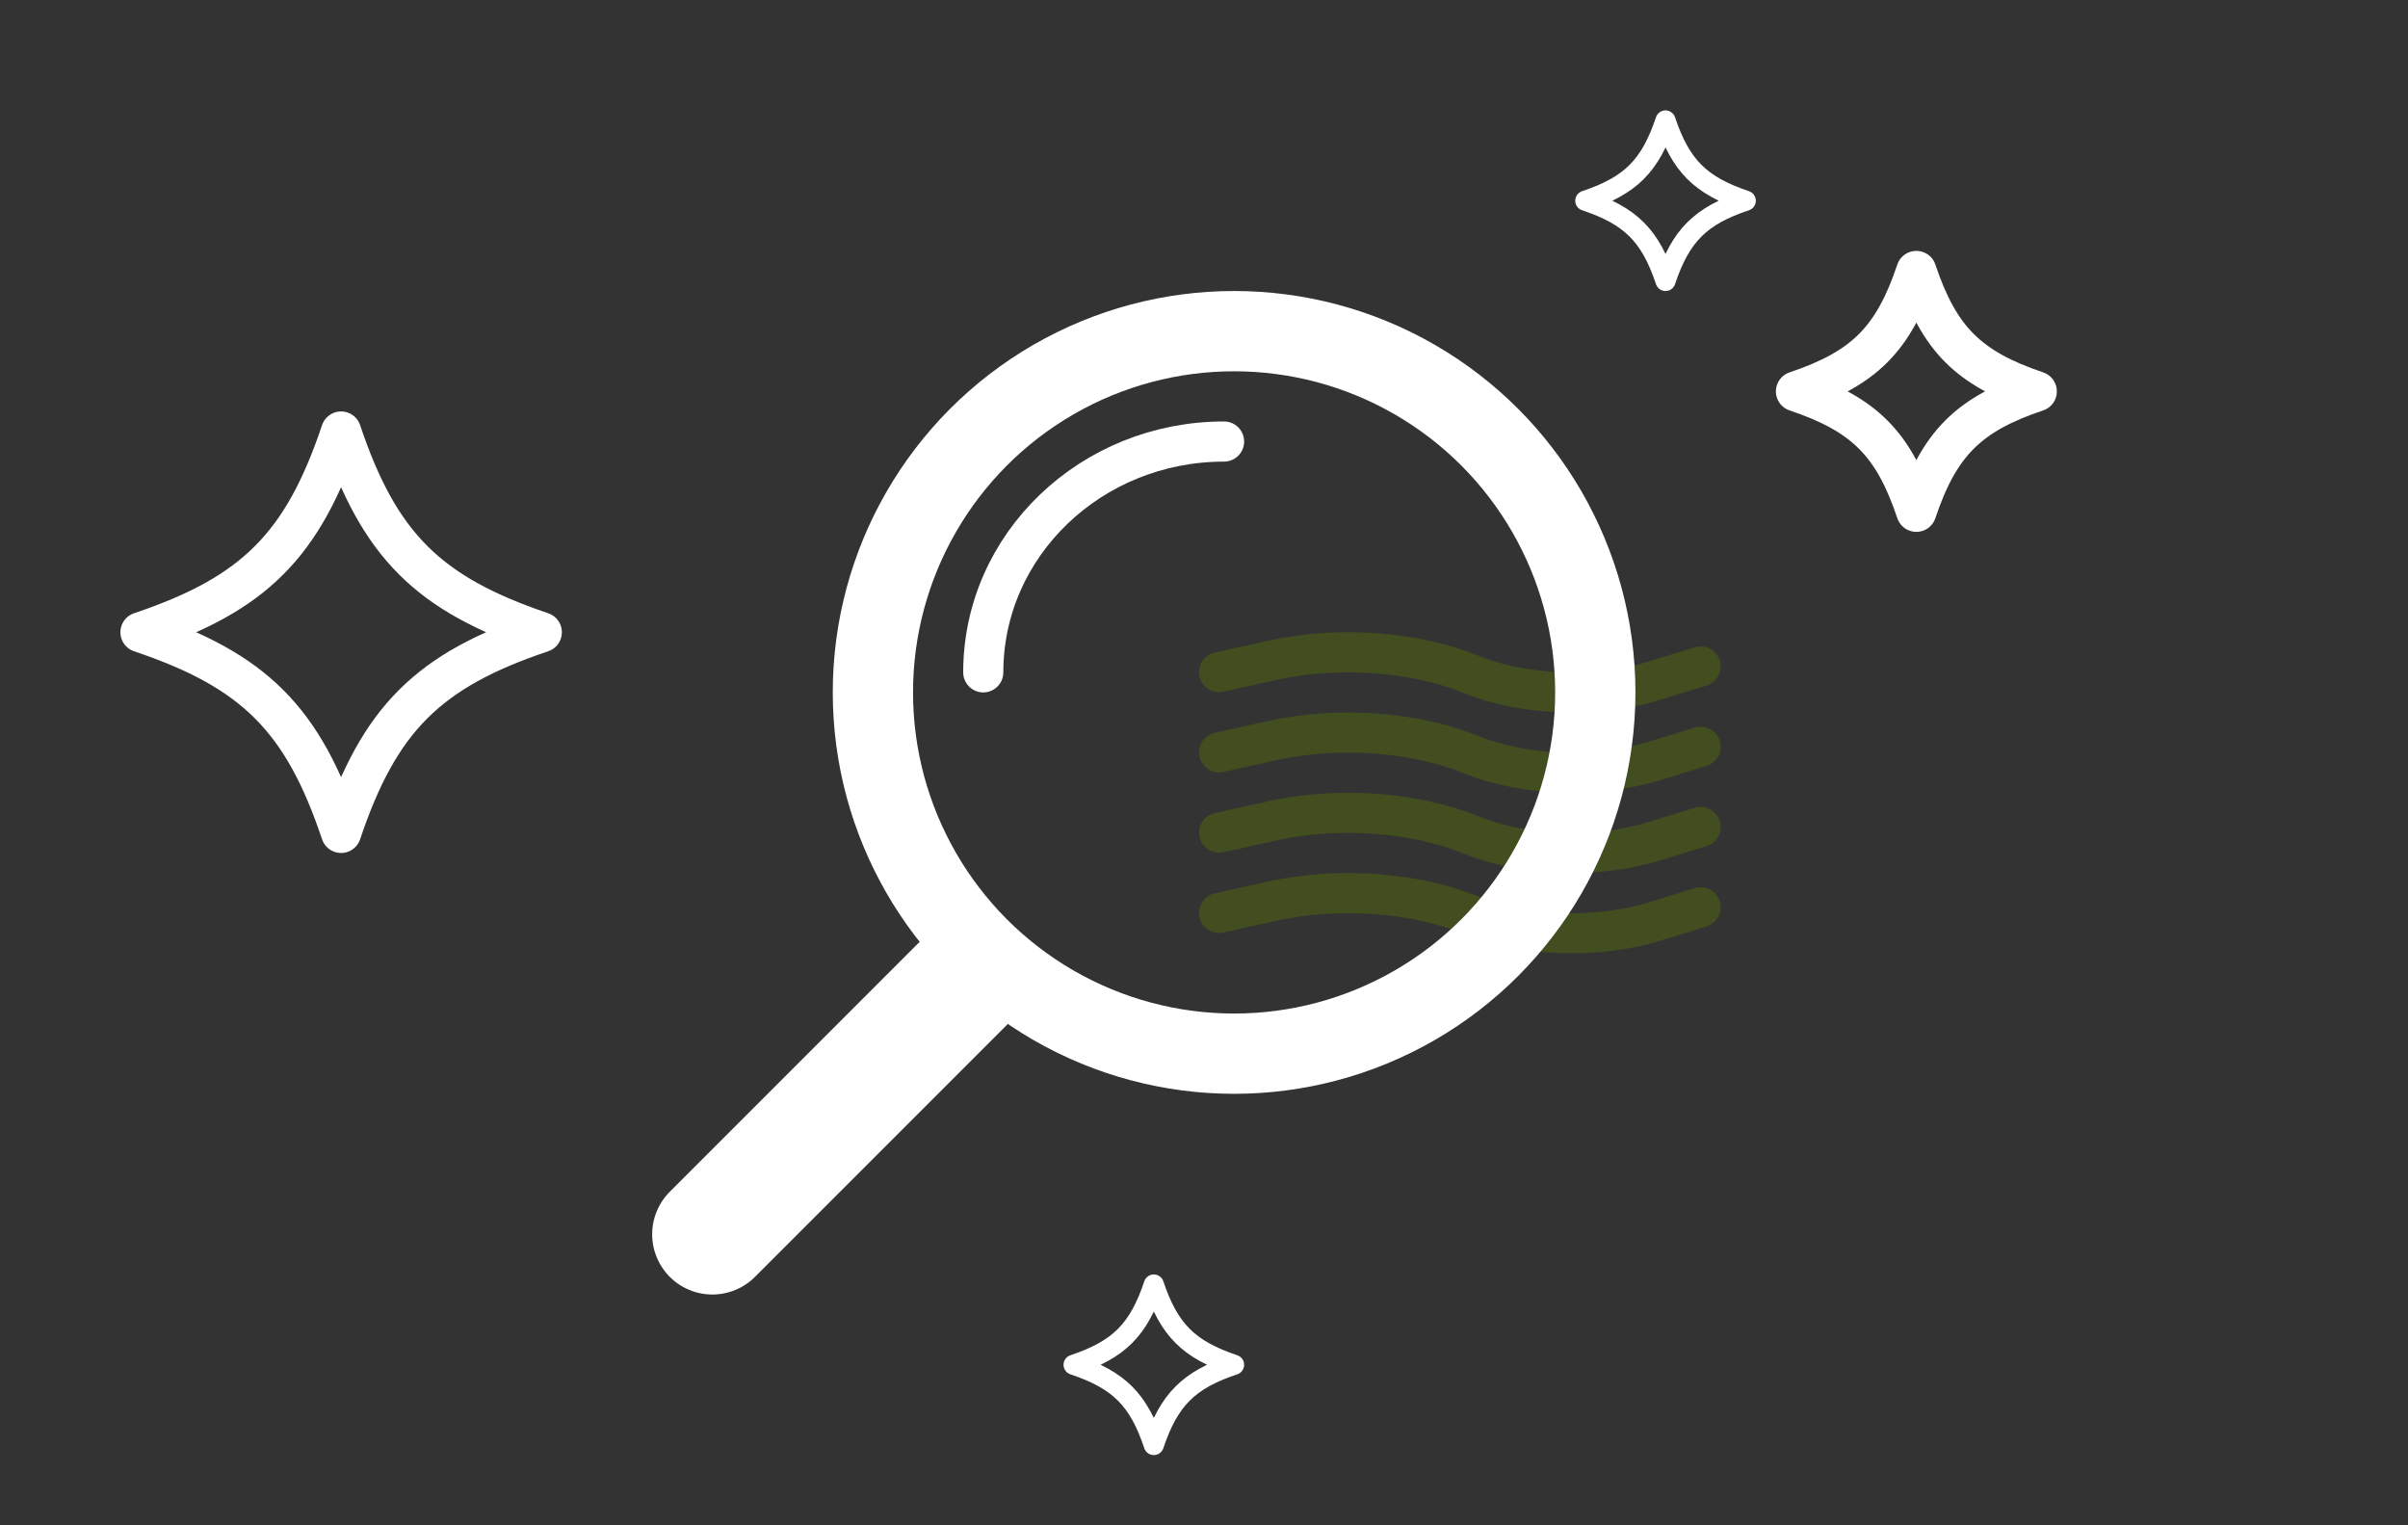<svg width="240" height="152" viewBox="0 0 240 152" fill="none" xmlns="http://www.w3.org/2000/svg">
<rect x="0" y="0" width="240" height="152" fill="#333333" stroke="none"/>
<g opacity="0.4">
<path d="M169.5 66.413L165.027 67.788C159.294 69.601 151.924 69.352 146.696 67.227C141.027 64.913 133.404 64.348 126.854 65.787L121.5 66.975" stroke="#577302" stroke-width="4" stroke-linecap="round" stroke-linejoin="round"/>
<path d="M169.5 74.413L165.027 75.788C159.294 77.601 151.924 77.352 146.696 75.227C141.027 72.913 133.404 72.348 126.854 73.787L121.5 74.975" stroke="#577302" stroke-width="4" stroke-linecap="round" stroke-linejoin="round"/>
<path d="M169.5 82.413L165.027 83.788C159.294 85.601 151.924 85.352 146.696 83.227C141.027 80.913 133.404 80.348 126.854 81.787L121.5 82.975" stroke="#577302" stroke-width="4" stroke-linecap="round" stroke-linejoin="round"/>
<path d="M169.5 90.413L165.027 91.788C159.294 93.601 151.924 93.352 146.696 91.227C141.027 88.913 133.404 88.348 126.854 89.787L121.5 90.975" stroke="#577302" stroke-width="4" stroke-linecap="round" stroke-linejoin="round"/>
</g>
<path d="M98 67C98 54.297 108.745 44 122 44" stroke="white" stroke-width="4" stroke-linecap="round" stroke-linejoin="round"/>
<circle cx="123" cy="69" r="36" stroke="white" stroke-width="8"/>
<path d="M96.5 97.5L71 123" stroke="white" stroke-width="12" stroke-linecap="round" stroke-linejoin="round"/>
<path d="M190.997 51C188.718 44.197 185.803 41.288 179 39.003C185.809 36.718 188.712 33.803 190.997 27C193.282 33.803 196.203 36.712 203 39.003C196.197 41.282 193.282 44.197 190.997 51Z" stroke="white" stroke-width="4" stroke-linecap="round" stroke-linejoin="round"/>
<path d="M33.995 83C30.197 71.662 25.338 66.813 14 63.005C25.348 59.197 30.187 54.339 33.995 43C37.803 54.339 42.671 59.187 54 63.005C42.661 66.803 37.803 71.662 33.995 83Z" stroke="white" stroke-width="4" stroke-linecap="round" stroke-linejoin="round"/>
<path d="M114.998 144C113.479 139.465 111.535 137.525 107 136.002C111.539 134.479 113.475 132.535 114.998 128C116.521 132.535 118.468 134.475 123 136.002C118.465 137.521 116.521 139.465 114.998 144Z" stroke="white" stroke-width="2" stroke-linecap="round" stroke-linejoin="round"/>
<path d="M165.998 28C164.479 23.465 162.535 21.525 158 20.002C162.539 18.479 164.475 16.535 165.998 12C167.521 16.535 169.468 18.475 174 20.002C169.465 21.521 167.521 23.465 165.998 28Z" stroke="white" stroke-width="2" stroke-linecap="round" stroke-linejoin="round"/>
</svg>
